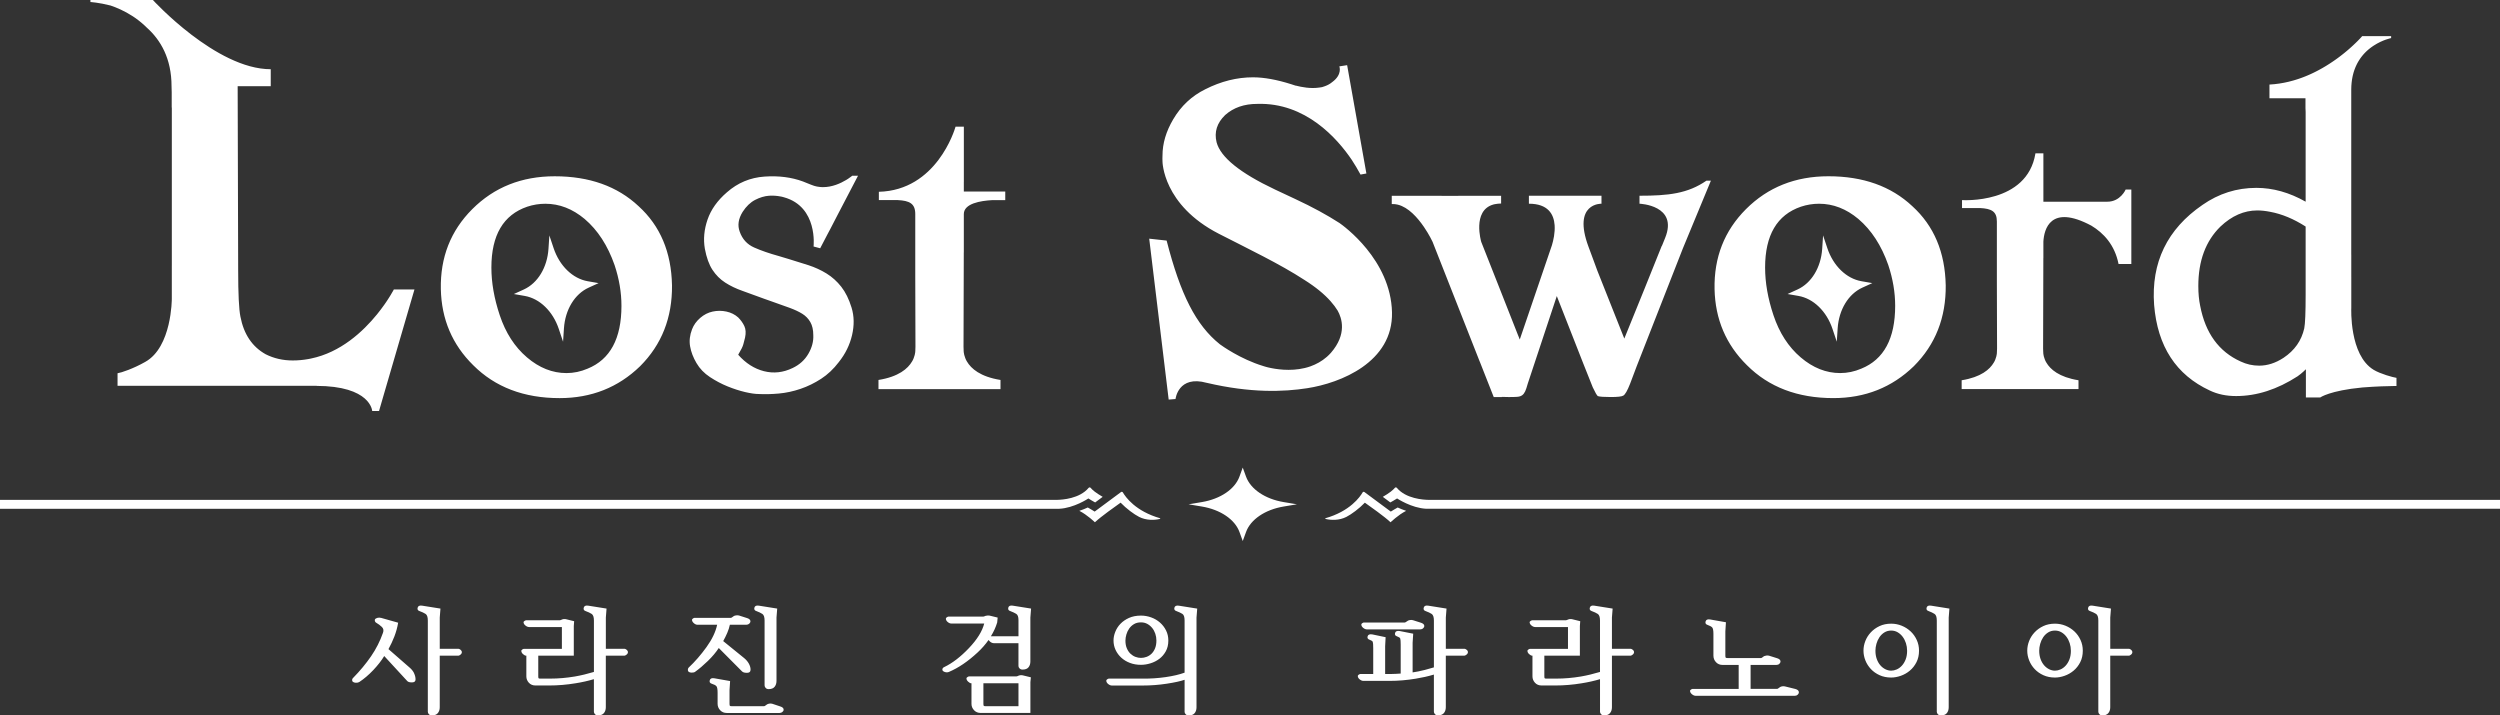 <?xml version="1.0" encoding="UTF-8"?>
<svg id="Layer_2" data-name="Layer 2" xmlns="http://www.w3.org/2000/svg" viewBox="0 0 1720.81 492.44">
  <rect x="0" y="0" width="1720.81" height="492.44" fill="#333333" stroke="none"/>
  <defs>
    <style>
      .cls-1 {
        fill: #fff;
        stroke-width: 0px;
      }
    </style>
  </defs>
  <g id="Layer_1-2" data-name="Layer 1">
    <path id="Lost_Sword" data-name="Lost Sword" class="cls-1" d="M560,169.65s3.14-27.3-20.36-33.85c-1.21-.38-1.96-.49-1.96-.49-.06-.01-.11-.02-.17-.03-.03,0-.06-.02-.1-.02h0c-2.64-.52-5.31-.71-8.01-.54-3.16.23-6.37,1.18-9.63,2.87-3.27,1.69-6.14,4.45-8.61,8.28-2.93,4.73-3.6,9.24-2.03,13.51,1.8,5.18,5.12,8.84,9.97,10.98,4.84,2.14,10.53,4.11,17.06,5.91l6.76,2.03c4.5,1.35,9.01,2.76,13.51,4.22,4.5,1.47,8.67,3.38,12.5,5.74,3.83,2.36,7.21,5.41,10.13,9.12,2.92,3.72,5.29,8.5,7.09,14.36,1.8,5.86,1.91,12.16.34,18.92-1.58,6.76-4.62,12.95-9.12,18.58-3.6,4.73-7.66,8.56-12.16,11.49-4.51,2.93-9.24,5.24-14.19,6.93-4.96,1.69-9.91,2.76-14.86,3.21-4.96.45-9.58.56-13.85.34-2.48,0-5.63-.45-9.46-1.35-3.83-.9-7.83-2.2-11.99-3.88-4.17-1.69-8.22-3.83-12.16-6.42-3.94-2.59-7.04-5.8-9.29-9.63-2.25-3.83-3.72-7.65-4.39-11.49-.68-3.83-.23-7.77,1.35-11.82,1.12-2.92,2.98-5.52,5.57-7.77,2.59-2.25,5.46-3.72,8.61-4.39,3.15-.68,6.3-.68,9.46,0,3.15.68,5.85,2.03,8.11,4.05,1.8,1.81,3.21,3.77,4.22,5.91,1.01,2.14,1.18,4.79.51,7.94-.45,1.58-.84,3.1-1.18,4.56-.34,1.47-1.52,3.88-3.55,7.26,5.18,5.86,11.09,9.63,17.74,11.32,6.64,1.69,13.23.96,19.76-2.2,4.73-2.25,8.33-5.52,10.81-9.8,2.48-4.28,3.6-8.56,3.38-12.84,0-3.6-.68-6.59-2.03-8.95-1.35-2.36-3.21-4.28-5.57-5.74-2.36-1.46-5.24-2.81-8.61-4.05-3.38-1.23-7.32-2.64-11.82-4.22l-5.74-2.03c-5.41-2.03-10.36-3.83-14.86-5.41-4.51-1.57-8.5-3.49-11.99-5.74-3.49-2.25-6.42-5.18-8.78-8.78-2.36-3.6-4.11-8.45-5.24-14.53-1.13-6.53-.51-13.23,1.86-20.1,2.36-6.87,6.81-13.12,13.34-18.75,7.43-6.53,16.05-10.13,25.84-10.81,9.8-.68,18.63.45,26.52,3.38l5.42,2.17c.73.32,1.47.58,2.2.8.46.14.93.27,1.43.38.17.04.34.08.51.11.21.04.44.07.66.11,1.05.18,2.08.29,3.11.31,0,0,.02,0,.03,0,.07,0,.13,0,.19,0,6.5.08,12.39-2.65,16.15-4.92,0,0,0,0,0,0,.27-.16.52-.32.76-.47,0,0,0,0,0,0,.24-.16.48-.31.7-.45h0c1.73-1.16,2.74-2.02,2.74-2.02h3.98l-14.12,27.07c-1.77,3.53-3.44,6.77-5.02,9.7-.72,1.35-1.31,2.44-1.76,3.3l-5.15,9.87-4.54-1.21ZM1450.57,138.85h-32.39s-11.67,0-11.67,0v-33.29h-5.47s0,.04-.01.06c-5.73,35.17-50.53,32.11-50.53,32.11v5.48h12.5c7.67.41,11.49,2.23,11.49,9.2h0s0,5.1,0,5.1h0v36.54l.13,45.81c0,.74-.03,1.45-.08,2.13h0s.15,2.31-1.09,5.39c-.31.82-.67,1.57-1.1,2.23-2.71,4.61-8.73,10-22.1,12.13v6.07h16.4v-.03c.47,0,.95,0,1.46,0h44.71c.51,0,.99,0,1.46,0v.03s16.4,0,16.4,0v-6.07c-13.37-2.13-19.4-7.52-22.1-12.13-.43-.66-.79-1.41-1.1-2.23-1.24-3.08-1.09-5.39-1.09-5.39h0c-.05-.69-.08-1.39-.08-2.13l.17-62.2h.03v-11.4c.48-8.2,4.62-26.08,33-10.95,8.38,5.04,16.12,13.19,18.74,26.42h8.8v-51.28h-3.9s-3.6,8.39-12.58,8.39ZM663.44,125.25v-38.05h-5.72s0,.04-.01.06c0,.02-.01.03-.02.05-.65,2.26-13.15,43.68-52.75,44.7v5.72h13.06c8.01.42,12,2.33,12,9.61,0,0,0,0,0,0v5.33h0v38.16l.13,47.84c0,.78-.03,1.51-.08,2.23h0s.15,2.42-1.14,5.63c-.32.85-.7,1.64-1.15,2.33-2.83,4.82-9.12,10.45-23.08,12.67v6.34h17.12v-.03c.49,0,.99,0,1.53,0h46.69c.53,0,1.04,0,1.53,0v.03s17.12,0,17.12,0v-6.34c-13.96-2.22-20.26-7.85-23.08-12.67-.45-.69-.83-1.48-1.15-2.33-1.29-3.21-1.14-5.62-1.14-5.62h0c-.05-.72-.08-1.45-.08-2.23l.18-64.96h.03v-26.37c0-7.25,11.37-9.18,19.75-9.61h8.77v-5.89h-28.52v-6.59ZM921.77,153.37c-8.12-5.24-18.29-10.83-30.17-16.36l-14.01-6.57c-24.09-11.39-37.48-22.23-40.19-32.52-1.72-7.01.24-13.25,5.9-18.73,5.77-5.14,13.15-7.69,22.14-7.67h0c33.24-1.08,55.05,23.82,64.94,38.41,2.09,3.18,4.14,6.59,6.11,10.24l4.07-.75-.08-.24-13.21-74.32-5.37.83s2.26,5.55-4.85,10.77c-1.51,1.28-3.22,2.21-5.04,2.85,0,0-.02,0-.02.01-1.28.57-2.66.88-4.08.98-5.86.85-12.07-.35-15.84-1.34-.07,0-.14,0-.21.01-.59-.2-1.16-.37-1.74-.56-.59-.18-1.04-.33-1.31-.43-9.93-3.15-18.73-4.76-26.34-4.76-11.06,0-22,2.74-32.81,8.21-9.34,4.6-16.72,11.5-22.12,20.7-4.92,8.33-7.37,16.65-7.37,24.97,0,1.4-.13,2.67,0,4.03,0,0,.11,29.93,38.77,49.77,19.94,10.23,42.12,20.82,58.96,31.81h0c.97.61,1.91,1.22,2.81,1.82.14.09.27.19.4.28.77.52,1.52,1.04,2.24,1.55.06.04.12.09.18.13.79.56,1.55,1.12,2.28,1.68,0,0,0,0,0,0,.78.59,1.52,1.18,2.24,1.76,6.26,5.1,10.2,9.83,12.69,13.89,2.88,5.1,6.58,16.1-4.65,29.05-.92,1-1.86,1.95-2.84,2.8,0,0,0,0,0,0-1.74,1.51-3.57,2.79-5.45,3.86,0,0,0,0-.01,0-1.87,1.06-3.78,1.92-5.71,2.61-.03,0-.06.02-.08.03-1.28.45-2.57.83-3.86,1.14h0c-10.18,2.46-20.19.8-25.26-.41h0c-.26-.06-.5-.12-.73-.18-.03,0-.07-.02-.1-.03-.2-.05-.39-.1-.57-.15-.02,0-.04-.01-.06-.02-.4-.11-.74-.2-1.02-.29-.02,0-.03-.01-.05-.02-.13-.04-.25-.07-.35-.11,0,0,0,0,0,0-.22-.07-.36-.11-.44-.14,0,0-.02,0-.02,0-.02,0-.05-.02-.05-.02h0c-15.75-4.79-28.52-14.02-29.78-14.94,0,0,0,0,0,0-.07-.05-.1-.08-.1-.08h0c-16.41-13.14-27.08-34.2-36.59-71.33l-11.99-1.31,13.4,110.76,4.71-.39s1.8-16.63,21.53-11.13c0,0,0-.01,0-.01,30.3,7.1,52.85,6.24,69.19,3.69,22.89-3.56,59.05-17.88,58.29-52.19-.81-36.27-33.44-59.64-36.38-61.67ZM1128.51,134.74v5.48s26.86.95,17.63,23.58l-2.17,5.36-.17.15-11.78,29.31-13.97,34.43-18.64-46.94-2.38-6.48-3.63-9.79c-11.24-30.31,8.94-29.62,8.94-29.62v-5.48h-49.96v5.48c13.16,0,17.15,7.18,17.7,14.74.38,5.16-.85,10.49-1.85,13.83l-22.14,64.92-1.09-2.76v.04s-13.99-35.53-13.99-35.53l-11.44-28.97s-6.37-21.47,8.23-25.69c.11-.03.22-.06.34-.09.27-.07.56-.13.85-.19,1.28-.25,2.69-.41,4.26-.44v-5.31h-29.48v.03s-2.25,0-2.25,0h-9.21v-.03h-34.33v5.69c1.42-.08,2.81.07,4.18.4,0,0,0,.01,0,.02,7.29,1.78,13.61,8.96,17.92,15.25,0,0,.01.02.02.02,3.72,5.45,5.93,10.22,5.93,10.22h.02c.16.4.32.81.47,1.23l4.2,10.66.04.1,27.5,69.86c.16.38.31.73.46,1.1l9.45,23.98h5.61l-.03-.11c1.28.07,2.88.11,4.83.11,2.54,0,4.49-.05,5.87-.16,1.37-.11,2.48-.48,3.33-1.11.84-.63,1.53-1.54,2.06-2.7.53-1.16,1.11-2.91,1.75-5.24l20-60.3c16.08,41.05,24.33,62,24.76,62.84,1.69,3.6,2.86,5.6,3.49,6.03,1.27.42,4.23.63,8.89.63s7.51-.32,8.57-.95c1.27-.63,2.86-3.39,4.76-8.25,1.69-4.44,3.06-8.09,4.13-10.95.11-.29.2-.53.3-.81l31.92-81.46h0s0,0,0,0l19.25-46.51h-3.07c-12.92,8.92-26.26,10.37-46.05,10.37ZM1649.55,260.07v5.63c-.69,0-1.35,0-2.02.01-3.61.04-11.72.22-21.41.99-22.44,2.12-29.07,6.89-29.07,6.89h-9.85s0,0,0,0h0v-19.44s-2.6,2.7-5.72,4.86c-14.02,9.05-28.13,13.6-42.32,13.6-6.77,0-12.79-1.27-18.07-3.8-23.25-10.78-36.04-30.43-38.36-58.97-2.12-29.17,8.98-52.1,33.29-68.8,11.2-7.82,23.56-11.73,37.09-11.73,11.41,0,22.72,3.17,33.92,9.51v-61.82c0-.92-.04-1.78-.11-2.58v-6.8h-24.79v-9.42c4.58-.24,9-.93,13.23-1.95.4-.1.78-.2,1.17-.31.62-.16,1.24-.32,1.86-.49.44-.13.87-.26,1.31-.39.55-.17,1.11-.34,1.65-.51.45-.15.89-.3,1.34-.45.52-.18,1.04-.36,1.56-.55.45-.16.89-.33,1.32-.5.5-.19,1-.39,1.5-.59.44-.18.87-.36,1.3-.54.49-.21.97-.42,1.45-.63.42-.19.84-.38,1.26-.57.48-.22.95-.45,1.42-.68.4-.2.81-.39,1.2-.59.48-.24.95-.49,1.42-.73.38-.2.75-.39,1.12-.59.5-.27.99-.55,1.48-.82.32-.18.65-.36.97-.54.77-.44,1.52-.89,2.27-1.34.28-.17.55-.34.83-.52.5-.31,1.01-.62,1.5-.94.33-.21.65-.42.97-.64.41-.27.82-.54,1.22-.81.33-.22.65-.45.98-.67.38-.26.75-.52,1.12-.78.32-.23.63-.46.95-.68.35-.26.7-.51,1.05-.77.31-.23.61-.46.91-.68.33-.25.66-.5.98-.75.29-.23.58-.45.87-.68.31-.25.62-.49.93-.74.27-.22.54-.44.81-.65.3-.25.6-.49.89-.74.25-.21.5-.42.74-.62.29-.25.58-.49.86-.74.22-.19.45-.38.66-.57.31-.28.61-.54.91-.81.16-.14.33-.29.49-.44.44-.4.86-.79,1.27-1.17.15-.14.29-.27.43-.41.25-.24.51-.48.74-.7.16-.16.31-.3.47-.45.2-.19.4-.39.59-.58.15-.15.29-.29.44-.43.17-.17.34-.34.5-.5.13-.13.26-.26.38-.39.15-.15.3-.3.43-.45.11-.11.22-.22.32-.33.13-.13.25-.26.36-.38.09-.09.18-.19.26-.28.1-.11.2-.22.29-.31.07-.07.14-.15.2-.22.08-.09.15-.17.21-.24.04-.05.09-.1.13-.15.06-.07.11-.12.15-.17.02-.02.05-.06.07-.08.04-.04.07-.08.07-.08h19.94v1.33s-5.77,1.1-12.01,5.19c-.31.2-.61.41-.92.62-.13.09-.25.18-.38.27-.29.21-.58.42-.87.64-.14.11-.29.22-.43.33-.28.22-.55.44-.83.67-.15.13-.3.26-.46.39-.27.23-.53.47-.79.71-.16.15-.31.29-.47.44-.26.25-.51.5-.76.76-.16.16-.32.33-.47.49-.25.26-.49.53-.73.81-.16.18-.31.36-.46.54-.24.28-.47.57-.7.87-.15.19-.29.38-.44.58-.23.31-.45.62-.67.94-.14.2-.28.41-.41.62-.22.33-.43.67-.64,1.01-.13.21-.25.43-.38.65-.2.36-.4.72-.6,1.1-.12.22-.23.45-.34.68-.19.39-.38.78-.55,1.18-.1.23-.2.47-.3.71-.17.42-.34.84-.5,1.28-.09.24-.17.49-.26.73-.15.45-.3.91-.44,1.37-.07.25-.14.51-.21.76-.13.48-.26.97-.37,1.47-.06.26-.11.53-.17.79-.11.51-.21,1.03-.29,1.57-.05.28-.09.56-.13.84-.08.54-.15,1.09-.21,1.65-.15,1.5-.25,3.05-.25,4.69v113.72h.02v15.37h.01v21.32s-1.51,32.39,15.43,42.59c4.64,2.79,13.22,5.14,15.68,5.5ZM1587.03,155.94c-8.24-5.28-16.38-8.66-24.41-10.14-3.17-.63-6.13-.95-8.88-.95-9.09,0-17.54,3.7-25.36,11.1-10.15,9.94-15.22,23.57-15.22,40.9,0,5.07.42,9.62,1.27,13.63,3.59,18.81,12.89,31.6,27.9,38.36,4.01,1.9,8.24,2.85,12.68,2.85,5.71,0,11.3-1.79,16.8-5.39,7.61-5.07,12.36-11.83,14.27-20.29.63-3.17.95-10.88.95-23.14v-46.92ZM381.07,170.82l-2.93-8.76-.61,9.22c-.85,12.83-7.38,23.6-16.96,27.97l-6.88,3.14,7.46,1.3c10.37,1.8,19.42,10.57,23.49,22.76l2.93,8.76.61-9.22c.85-12.83,7.38-23.6,16.96-27.97l6.88-3.14-7.46-1.3c-10.37-1.8-19.42-10.57-23.49-22.76ZM462.56,196.33c.22,22.3-7.09,40.88-21.96,55.74-15.09,14.64-33.56,21.96-55.4,21.96-24.55,0-44.37-7.54-59.46-22.63-14.42-14.19-21.85-31.64-22.3-52.36-.45-21.84,6.76-40.2,21.62-55.07,15.09-15.09,34-22.63,56.75-22.63,23.87,0,43.13,6.87,57.77,20.61,14.86,13.51,22.52,31.64,22.97,54.39ZM427.76,210.52c0-9.23-1.58-18.58-4.73-28.04-4.73-13.51-11.6-24.1-20.61-31.76-8.34-6.98-17.35-10.47-27.03-10.47-4.28,0-8.45.68-12.5,2.03-16.44,5.63-24.66,19.59-24.66,41.89,0,10.36,1.91,21.28,5.74,32.77,4.05,12.16,10.3,21.85,18.75,29.05,8.45,7.21,17.51,10.81,27.2,10.81,4.95,0,9.8-1.01,14.53-3.04,15.54-6.3,23.31-20.72,23.31-43.24ZM1257.8,170.81l-2.93-8.76-.61,9.22c-.85,12.83-7.38,23.6-16.96,27.97l-6.88,3.14,7.46,1.3c10.37,1.8,19.42,10.57,23.49,22.76l2.93,8.76.61-9.22c.85-12.83,7.38-23.6,16.96-27.97l6.88-3.14-7.46-1.3c-10.37-1.8-19.42-10.57-23.49-22.76ZM1339.29,196.32c.22,22.3-7.09,40.88-21.96,55.74-15.09,14.64-33.56,21.96-55.4,21.96-24.55,0-44.37-7.54-59.46-22.63-14.42-14.19-21.85-31.64-22.3-52.36-.45-21.84,6.76-40.2,21.62-55.07,15.09-15.09,34-22.63,56.75-22.63,23.87,0,43.13,6.87,57.77,20.61,14.86,13.51,22.52,31.64,22.97,54.39ZM1304.49,210.51c0-9.23-1.58-18.58-4.73-28.04-4.73-13.51-11.6-24.1-20.61-31.76-8.34-6.98-17.35-10.47-27.03-10.47-4.28,0-8.45.68-12.5,2.03-16.44,5.63-24.66,19.59-24.66,41.89,0,10.36,1.91,21.28,5.74,32.77,4.05,12.16,10.3,21.85,18.75,29.05,8.45,7.21,17.51,10.81,27.2,10.81,4.95,0,9.8-1.01,14.53-3.04,15.54-6.3,23.31-20.72,23.31-43.24ZM270.44,200.43c-.32.58-.77,1.35-1.33,2.28-.05.08-.09.16-.14.24-.14.23-.29.48-.44.73-.09.15-.18.29-.28.45-.16.26-.34.53-.51.81-.1.16-.2.31-.3.47-.19.3-.39.6-.59.92-.1.16-.21.31-.31.47-.22.34-.45.68-.69,1.04-.09.14-.19.27-.28.41-.27.39-.54.79-.83,1.2-.06.08-.12.17-.18.26-1.45,2.06-3.14,4.31-5.05,6.67-9.63,11.85-25.04,26.21-45.47,30.41-.32.07-.63.13-.95.19-.15.03-.31.07-.46.09-.14.03-.28.06-.42.09h-.04c-3.51.63-7.08.96-10.7.96-6.71,0-12.9-1.41-18.57-4.26-9.29-5.16-15.09-13.8-17.41-25.92-.52-2.57-.91-6.51-1.16-11.8-.26-5.28-.39-11.93-.39-19.92l-.31-112.24-.04-14.66h22.77v-11.67C148.77,47.66,105.23,0,105.23,0h-42.99v1.4s5.79.33,13.8,2.38c3.92,1.31,9.56,3.63,15.46,7.49.53.35,1.06.71,1.59,1.08.22.15.44.31.66.47.5.36,1,.73,1.5,1.12.25.19.49.38.74.58.48.38.95.77,1.43,1.17.26.22.53.45.79.68.46.4.92.81,1.37,1.23.27.25.54.51.81.77.16.16.32.32.48.48,9.72,8.61,17.21,21.44,17.21,40.56h0c.07,1.34.11,2.72.11,4.13v10.46h.08v108.95h-.01v22.72s.09,33.3-18.36,43.47c-8.1,4.6-16.37,7.39-18.99,7.78v8.64h37.24s88.71-.01,88.71-.01c2.41,0,4.69,0,6.84.01h4.78l-.99.05c37.85,0,38.7,17.29,38.7,17.29h4.71l3.36-11.58,12.93-44.34c.35-1.18.68-2.31.99-3.39l7.1-24.34h-14.19s-.23.44-.65,1.2Z"/>
    <path id="_사라진_검의_파라노이아" data-name="사라진 검의 파라노이아" class="cls-1" d="M285.02,463.44c.67,1.42,1.01,2.83,1.01,4.22s-.8,2.03-2.41,2.05c-1.61.03-2.71-.28-3.3-.93l-15.85-17.22c-1.88,3.11-4.37,6.32-7.48,9.62-3.11,3.3-6.33,6.05-9.66,8.25-.59.38-1.37.55-2.33.52-.97-.03-1.74-.31-2.33-.84-.21-.32-.31-.72-.28-1.21.03-.48.23-.88.6-1.21,4.83-4.93,8.97-9.92,12.43-14.97,3.46-5.04,6.18-10.41,8.17-16.09.64-1.66.38-3.04-.8-4.14-1.18-1.1-2.39-2-3.62-2.7-.54-.27-.89-.63-1.05-1.09-.16-.46-.19-.87-.08-1.25.21-.48.75-.86,1.61-1.13.86-.27,1.77-.27,2.74,0l11.67,3.3c-.54,3.22-1.4,6.36-2.57,9.41-1.18,3.06-2.55,5.98-4.1,8.77l14.56,12.71c1.39,1.18,2.43,2.48,3.1,3.9ZM317.01,447.26c-.59-.46-1.05-.68-1.37-.68h-12.95v-21.48l.48-6.2-12.63-2.01c-1.72-.27-2.74.19-3.06,1.37-.32,1.18.08,1.96,1.21,2.33,1.77.64,3.18,1.3,4.22,1.97,1.05.67,1.57,2.19,1.57,4.55v62.84c0,.59.25,1.15.76,1.69.51.54,1.17.8,1.97.8,1.88,0,3.26-.52,4.14-1.57s1.33-2.4,1.33-4.06v-35.48h12.87c.32,0,.79-.24,1.41-.72.62-.48.93-1.05.93-1.69s-.3-1.19-.88-1.65ZM431.34,447.26c-.59-.46-1.05-.68-1.37-.68h-12.95v-21.48l.48-6.2-12.63-2.01c-1.72-.27-2.74.19-3.06,1.37-.32,1.18.08,1.96,1.21,2.33,1.77.64,3.18,1.3,4.22,1.97,1.05.67,1.57,2.19,1.57,4.55v35.4c-4.45,1.34-8.82,2.39-13.12,3.14-5.79.97-11.4,1.45-16.82,1.45h-7.08c-.54,0-.89-.08-1.05-.24-.16-.16-.24-.62-.24-1.37v-14.16h24.46v-20.44l.24-3.3-5.55-1.37c-.43-.11-.9-.15-1.41-.12-.51.03-1.01.15-1.49.36l-.72.32c-.22.11-.46.16-.72.16h-23.17c-.21,0-.56.15-1.05.44-.48.3-.72.58-.72.84,0,.86.43,1.64,1.29,2.33.86.7,1.69,1.05,2.49,1.05h22.61v15.05h-26.31c-.21,0-.54.15-.97.44-.43.3-.64.58-.64.85,0,.86.4,1.64,1.21,2.33.8.7,1.47,1.05,2.01,1.05h.24v14.24c0,1.66.58,3.12,1.73,4.38,1.15,1.26,2.67,1.89,4.55,1.89h9.41c6.06,0,12.15-.51,18.26-1.53,4.4-.7,8.58-1.64,12.55-2.82v22.45c0,.59.25,1.15.76,1.69.51.54,1.17.8,1.97.8,1.88,0,3.26-.52,4.14-1.57s1.33-2.4,1.33-4.06v-35.48h12.87c.32,0,.79-.24,1.41-.72.62-.48.93-1.05.93-1.69s-.3-1.19-.88-1.65ZM537.07,486.25l-5.55-1.85c-.7-.16-1.35-.19-1.97-.08-.62.11-1.11.27-1.49.48l-1.61,1.13c-.16.11-.32.16-.48.16h-22.37c-.64,0-1.05-.09-1.21-.28-.16-.19-.24-.68-.24-1.49v-9.33l.4-6.2-10.94-1.93c-1.72-.27-2.74.19-3.06,1.37s.08,1.96,1.21,2.33c1.72.54,2.84,1.13,3.38,1.77.54.64.8,2.15.8,4.51v7.56c0,1.72.59,3.21,1.77,4.47,1.18,1.26,2.71,1.89,4.59,1.89h36.29c.75,0,1.41-.24,1.97-.72.56-.48.84-.99.84-1.53,0-.59-.21-1.06-.64-1.41-.43-.35-.99-.63-1.69-.85ZM510.92,462.27c.64.59,1.77.87,3.38.85,1.61-.03,2.39-.85,2.33-2.45-.05-1.23-.44-2.52-1.17-3.86s-1.78-2.6-3.18-3.78l-14.48-11.75c1.02-1.82,1.94-3.7,2.78-5.63.83-1.93,1.43-3.81,1.81-5.63h11.43c.75,0,1.39-.25,1.93-.76.54-.51.8-1.03.8-1.57s-.21-.99-.64-1.37c-.43-.38-.99-.67-1.69-.88l-5.55-1.77c-.7-.16-1.37-.19-2.01-.08s-1.13.24-1.45.4l-1.61,1.13c-.16.11-.32.16-.48.16h-25.1c-.21,0-.55.15-1.01.44-.46.3-.68.6-.68.93,0,.8.42,1.57,1.25,2.29.83.72,1.65,1.09,2.45,1.09h13.6c-1.02,4.88-3.46,10-7.32,15.37-3.86,5.36-7.97,10.08-12.31,14.16-.32.38-.5.82-.52,1.33-.03.51.07.92.28,1.25.48.54,1.25.82,2.29.84,1.05.03,1.84-.15,2.37-.52,2.84-2.04,5.79-4.55,8.85-7.52,3.06-2.98,5.55-5.94,7.48-8.89l16.17,16.25ZM520.57,420.59c1.72.64,3.1,1.3,4.14,1.97,1.05.67,1.57,2.19,1.57,4.55v44.66c0,.64.25,1.23.76,1.77.51.54,1.19.8,2.05.8,1.88,0,3.24-.54,4.1-1.61.86-1.07,1.29-2.44,1.29-4.1v-43.53l.48-6.2-12.63-2.01c-1.72-.27-2.74.19-3.06,1.37-.32,1.18.11,1.96,1.29,2.33ZM703.94,464.84l5.63,1.37-.32,3.3v21.24h-34.12c-1.93,0-3.49-.63-4.67-1.89-1.18-1.26-1.77-2.72-1.77-4.38v-14.16h-.24c-.54,0-1.21-.36-2.01-1.09-.8-.72-1.21-1.49-1.21-2.29,0-.32.24-.63.72-.92s.83-.44,1.05-.44h32.67c.21,0,.43-.05.64-.16l.72-.32c.54-.21,1.06-.33,1.57-.36.51-.03.95.01,1.33.12ZM701.04,470.32h-24.14v14.08c0,.75.08,1.22.24,1.41.16.19.54.28,1.13.28h22.77v-15.77ZM694.04,418.26c-.32,1.18.11,1.96,1.29,2.33,1.72.64,3.1,1.29,4.14,1.93,1.05.64,1.57,2.07,1.57,4.26v11.18h-18.99c1.88-3,3.33-6.17,4.34-9.49l.32-3.38-5.63-1.37c-.43-.05-.89-.07-1.37-.04-.48.03-.99.12-1.53.28l-.72.32c-.21.11-.46.16-.72.16h-23.98c-.21,0-.55.15-1.01.44-.46.3-.68.6-.68.93,0,.86.42,1.64,1.25,2.33.83.7,1.68,1.05,2.53,1.05h22.61c-1.34,5.31-4.85,10.96-10.54,16.94-5.69,5.98-11.32,10.31-16.9,12.99-.43.16-.76.4-1.01.72-.24.32-.36.67-.36,1.05,0,.7.52,1.23,1.57,1.61,1.05.38,2.02.38,2.94,0,6.49-2.74,13.06-7.19,19.71-13.36,2.95-2.74,5.47-5.6,7.56-8.61.27.38.62.75,1.05,1.13.86.7,1.72,1.05,2.57,1.05h16.98v15.77c0,.54.25,1.07.76,1.61.51.54,1.19.8,2.05.8,1.88,0,3.24-.52,4.1-1.57.86-1.05,1.29-2.4,1.29-4.06v-30.17l.48-6.2-12.63-2.01c-1.72-.27-2.74.19-3.06,1.37ZM767.87,447.34c-.94-2.01-1.41-4.17-1.41-6.48,0-1.93.4-3.92,1.21-5.95.8-2.04,1.98-3.88,3.54-5.51,1.56-1.64,3.51-2.99,5.87-4.06,2.36-1.07,5.12-1.61,8.29-1.61,2.41,0,4.76.42,7.04,1.25,2.28.83,4.29,2.01,6.03,3.54,1.74,1.53,3.14,3.34,4.18,5.43,1.05,2.09,1.57,4.4,1.57,6.92,0,2.84-.58,5.31-1.73,7.4-1.15,2.09-2.63,3.82-4.43,5.19-1.8,1.37-3.82,2.4-6.07,3.1s-4.45,1.05-6.6,1.05c-2.79,0-5.34-.44-7.64-1.33-2.31-.88-4.29-2.09-5.95-3.62-1.66-1.53-2.96-3.3-3.9-5.31ZM774.66,440.87c0,2.09.32,3.89.97,5.39.64,1.5,1.47,2.74,2.49,3.7,1.02.97,2.16,1.69,3.42,2.17,1.26.48,2.53.72,3.82.72s2.57-.24,3.86-.72c1.29-.48,2.43-1.21,3.42-2.17.99-.96,1.8-2.2,2.41-3.7.62-1.5.93-3.3.93-5.39,0-1.61-.25-3.16-.76-4.67-.51-1.5-1.23-2.83-2.17-3.98-.94-1.15-2.05-2.08-3.34-2.78-1.29-.7-2.74-1.05-4.34-1.05-1.88,0-3.49.4-4.83,1.21-1.34.8-2.44,1.82-3.3,3.06-.86,1.23-1.5,2.59-1.93,4.06-.43,1.48-.64,2.86-.64,4.14ZM808.38,418.26c-.32,1.18.11,1.96,1.29,2.33,1.72.64,3.1,1.29,4.14,1.93,1.05.64,1.57,2.15,1.57,4.51v35.97c-3.49,1.29-7.82,2.31-12.99,3.06-5.18.75-10.42,1.1-15.73,1.05h-23.49c-.21,0-.55.15-1.01.44-.46.3-.68.6-.68.93,0,.86.43,1.64,1.29,2.33.86.7,1.72,1.05,2.57,1.05h21.16c5.63,0,11.16-.42,16.57-1.25,5.42-.83,9.52-1.73,12.31-2.7v22.13c0,.54.25,1.07.76,1.61.51.54,1.19.8,2.05.8,1.88,0,3.24-.52,4.1-1.57.86-1.05,1.29-2.4,1.29-4.06v-61.71l.48-6.2-12.63-2.01c-1.72-.27-2.74.19-3.06,1.37ZM938.32,432.18c.86.7,1.74,1.05,2.66,1.05h36.53c.8,0,1.49-.25,2.05-.76.56-.51.84-1.01.84-1.49,0-.59-.21-1.07-.64-1.45-.43-.38-.99-.67-1.69-.89l-5.55-1.77c-.7-.16-1.37-.19-2.01-.08-.64.11-1.13.27-1.45.48l-1.61,1.05c-.16.11-.32.16-.48.16h-28.24c-.21,0-.55.15-1.01.44-.46.29-.68.6-.68.92,0,.86.43,1.64,1.29,2.33ZM1009.53,447.26c-.59-.46-1.05-.68-1.37-.68h-12.96v-21.48l.48-6.2-12.63-2.01c-1.72-.27-2.74.19-3.06,1.37-.32,1.18.08,1.96,1.21,2.33,1.77.64,3.18,1.3,4.22,1.97,1.05.67,1.57,2.19,1.57,4.55v32.26c-2.25.64-4.34,1.24-6.28,1.77-3.22.8-6.01,1.37-8.37,1.69v-20.36l.4-6.28-9.33-1.85c-1.77-.27-2.82.17-3.14,1.33-.32,1.15.08,1.92,1.21,2.29,1.34.48,2.12.99,2.33,1.53.21.54.32,1.96.32,4.26v19.87c-.86.05-1.95.12-3.26.2-1.32.08-2.56.12-3.74.12h-3.7v-19.15l.32-6.2-9.25-1.93c-1.77-.27-2.82.17-3.14,1.33-.32,1.15.08,1.92,1.21,2.29,1.34.48,2.12.99,2.33,1.53.21.54.32,1.99.32,4.34v17.78h-8.93c-.21,0-.55.15-1.01.44-.46.29-.68.6-.68.92,0,.86.43,1.64,1.29,2.33.86.7,1.72,1.05,2.58,1.05h17.94c5.95,0,11.99-.51,18.1-1.53,4.34-.7,8.5-1.63,12.47-2.82v25.59c0,.59.25,1.15.76,1.69.51.54,1.17.8,1.97.8,1.88,0,3.26-.52,4.14-1.57s1.33-2.4,1.33-4.06v-35.48h12.87c.32,0,.79-.24,1.41-.72.62-.48.93-1.05.93-1.69s-.3-1.19-.89-1.65ZM1123.86,447.26c-.59-.46-1.05-.68-1.37-.68h-12.96v-21.48l.48-6.2-12.63-2.01c-1.72-.27-2.74.19-3.06,1.37-.32,1.18.08,1.96,1.21,2.33,1.77.64,3.18,1.3,4.22,1.97,1.05.67,1.57,2.19,1.57,4.55v35.4c-4.45,1.34-8.82,2.39-13.12,3.14-5.79.97-11.4,1.45-16.82,1.45h-7.08c-.54,0-.88-.08-1.05-.24s-.24-.62-.24-1.37v-14.16h24.46v-20.44l.24-3.3-5.55-1.37c-.43-.11-.9-.15-1.41-.12-.51.03-1.01.15-1.49.36l-.72.32c-.21.11-.46.16-.72.16h-23.17c-.21,0-.56.15-1.05.44-.48.3-.72.58-.72.84,0,.86.43,1.64,1.29,2.33.86.7,1.69,1.05,2.5,1.05h22.61v15.05h-26.31c-.21,0-.54.15-.96.44-.43.3-.64.58-.64.85,0,.86.4,1.64,1.21,2.33.8.7,1.47,1.05,2.01,1.05h.24v14.24c0,1.66.58,3.12,1.73,4.38,1.15,1.26,2.67,1.89,4.55,1.89h9.41c6.06,0,12.15-.51,18.26-1.53,4.4-.7,8.58-1.64,12.55-2.82v22.45c0,.59.25,1.15.76,1.69.51.54,1.17.8,1.97.8,1.88,0,3.26-.52,4.14-1.57s1.33-2.4,1.33-4.06v-35.48h12.87c.32,0,.79-.24,1.41-.72.62-.48.93-1.05.93-1.69s-.3-1.19-.89-1.65ZM1235.87,474.26l-7.16-1.77c-.64-.16-1.29-.19-1.93-.08-.64.11-1.13.27-1.45.48l-1.61,1.13c-.16.11-.32.16-.48.16h-18.26v-16.5h17.78c.8,0,1.47-.25,2.01-.76.54-.51.8-1.03.8-1.57s-.2-.99-.6-1.37c-.4-.38-.95-.67-1.65-.88l-5.63-1.77c-.64-.16-1.29-.19-1.93-.08s-1.15.24-1.53.4l-1.53,1.13c-.16.11-.32.16-.48.16h-23.17c-.64,0-1.05-.09-1.21-.28-.16-.19-.24-.66-.24-1.41v-16.66l.4-6.28-10.94-1.93c-1.72-.27-2.74.19-3.06,1.37-.32,1.18.08,1.96,1.21,2.33,1.66.59,2.78,1.19,3.34,1.81.56.62.84,2.11.84,4.47v14.89c0,1.77.59,3.29,1.77,4.55,1.18,1.26,2.71,1.89,4.59,1.89h11.02v16.5h-31.78c-.21,0-.55.15-1.01.44-.46.29-.68.58-.68.84,0,.86.43,1.65,1.29,2.37.86.72,1.72,1.09,2.58,1.09h68.31c.75,0,1.39-.25,1.93-.76.54-.51.8-1.03.8-1.57,0-.59-.2-1.07-.6-1.45-.4-.37-.98-.67-1.73-.88ZM1319.34,440.5c1.05,2.28,1.57,4.74,1.57,7.36,0,3-.59,5.66-1.77,7.97-1.18,2.31-2.7,4.24-4.55,5.79-1.85,1.56-3.92,2.74-6.2,3.54-2.28.8-4.49,1.21-6.64,1.21-2.95,0-5.61-.54-7.97-1.61-2.36-1.07-4.36-2.48-5.99-4.22-1.64-1.74-2.9-3.71-3.78-5.91-.88-2.2-1.33-4.45-1.33-6.76s.43-4.48,1.29-6.68c.86-2.2,2.12-4.18,3.78-5.95,1.66-1.77,3.66-3.21,6-4.3,2.33-1.1,5-1.65,8.01-1.65,2.52,0,4.93.47,7.24,1.41,2.31.94,4.34,2.24,6.12,3.9,1.77,1.66,3.18,3.63,4.22,5.91ZM1312.7,447.87c0-1.77-.27-3.49-.8-5.15-.54-1.66-1.29-3.14-2.25-4.42-.97-1.29-2.12-2.32-3.46-3.1-1.34-.78-2.82-1.17-4.42-1.17-1.77,0-3.34.43-4.71,1.29-1.37.86-2.51,1.97-3.42,3.34-.91,1.37-1.6,2.87-2.05,4.51-.46,1.64-.68,3.21-.68,4.71,0,2.15.31,4.06.92,5.75.62,1.69,1.43,3.13,2.45,4.3,1.02,1.18,2.19,2.09,3.5,2.74,1.31.64,2.64.96,3.98.96,1.23,0,2.49-.28,3.78-.84s2.47-1.42,3.54-2.57c1.07-1.15,1.94-2.59,2.62-4.3.67-1.72,1.01-3.73,1.01-6.04ZM1326.14,418.26c-.32,1.18.11,1.96,1.29,2.33,1.72.64,3.1,1.3,4.14,1.97,1.05.67,1.57,2.19,1.57,4.55v62.84c0,.59.25,1.15.76,1.69.51.54,1.19.8,2.05.8,1.88,0,3.25-.52,4.1-1.57.86-1.05,1.29-2.4,1.29-4.06v-61.71l.48-6.2-12.63-2.01c-1.72-.27-2.74.19-3.06,1.37ZM1466.87,447.26c-.59-.46-1.05-.68-1.37-.68h-12.96v-21.48l.48-6.2-12.63-2.01c-1.72-.27-2.74.19-3.06,1.37-.32,1.18.08,1.96,1.21,2.33,1.77.64,3.18,1.3,4.22,1.97,1.05.67,1.57,2.19,1.57,4.55v62.84c0,.59.25,1.15.76,1.69.51.54,1.17.8,1.97.8,1.88,0,3.26-.52,4.14-1.57s1.33-2.4,1.33-4.06v-35.48h12.87c.32,0,.79-.24,1.41-.72.62-.48.93-1.05.93-1.69s-.3-1.19-.89-1.65ZM1432.07,440.5c1.05,2.28,1.57,4.74,1.57,7.36,0,3-.59,5.66-1.77,7.97-1.18,2.31-2.7,4.24-4.55,5.79-1.85,1.56-3.92,2.74-6.2,3.54-2.28.8-4.49,1.21-6.64,1.21-2.95,0-5.61-.54-7.97-1.61-2.36-1.07-4.36-2.48-5.99-4.22-1.64-1.74-2.9-3.71-3.78-5.91-.88-2.2-1.33-4.45-1.33-6.76s.43-4.48,1.29-6.68c.86-2.2,2.12-4.18,3.78-5.95,1.66-1.77,3.66-3.21,6-4.3,2.33-1.1,5-1.65,8.01-1.65,2.52,0,4.93.47,7.24,1.41,2.31.94,4.34,2.24,6.12,3.9,1.77,1.66,3.18,3.63,4.22,5.91ZM1425.43,447.87c0-1.77-.27-3.49-.8-5.15-.54-1.66-1.29-3.14-2.25-4.42-.96-1.29-2.12-2.32-3.46-3.1-1.34-.78-2.82-1.17-4.42-1.17-1.77,0-3.34.43-4.71,1.29-1.37.86-2.51,1.97-3.42,3.34-.91,1.37-1.6,2.87-2.05,4.51-.46,1.64-.68,3.21-.68,4.71,0,2.15.31,4.06.92,5.75.62,1.69,1.43,3.13,2.45,4.3,1.02,1.18,2.19,2.09,3.5,2.74,1.31.64,2.64.96,3.98.96,1.23,0,2.49-.28,3.78-.84s2.47-1.42,3.54-2.57,1.94-2.59,2.62-4.3c.67-1.72,1.01-3.73,1.01-6.04Z"/>
    <path id="_라인" data-name="라인" class="cls-1" d="M883.52,345.59l9.17,1.53-9.16,1.54c-12.75,2.14-22.71,8.89-25.85,17.53l-2.26,6.21-2.26-6.21c-3.15-8.65-13.11-15.39-25.86-17.53l-9.17-1.53,9.17-1.54c12.75-2.14,22.71-8.89,25.85-17.53l2.26-6.21,2.26,6.21c3.15,8.65,13.11,15.39,25.86,17.53ZM983.09,344.06c-3.34-.05-15.36-.78-21.57-8.23-.38-.45-1.05-.48-1.42-.03-1.29,1.54-3.46,3.39-8.28,6.19l5.17,3.85c1.69-.83,2.37-1.42,4.66-2.75,0,0,9.89,6.64,20.1,7.1h739.06v-6.14h-737.72ZM957.32,352.14l-18.13-13.44c-.42-.31-1.02-.2-1.28.26-1.73,2.99-8.62,13-25.85,17.83l.47.43h0c3.68.9,9.31,1.07,14.17-1.4,3.54-1.8,8.88-5.76,12.76-9.82,3.74,2.66,13.58,9.6,17.7,13.5,0,0,5.31-5.16,10.73-7.87-2.21-.73-4.19-1.55-5.83-2.31-1.96,1.03-2.53,1.54-4.74,2.82ZM753.83,345.84l5.17-3.85c-4.82-2.8-7-4.65-8.28-6.19-.38-.45-1.05-.42-1.42.03-6.21,7.45-18.23,8.17-21.57,8.23H0v6.14h729.06c10.22-.46,20.1-7.1,20.1-7.1,2.29,1.33,2.97,1.92,4.66,2.75ZM772.9,338.95c-.26-.45-.86-.57-1.28-.26l-18.13,13.44c-2.21-1.29-2.78-1.79-4.74-2.82-1.64.76-3.63,1.59-5.83,2.31,5.41,2.71,10.73,7.87,10.73,7.87,4.12-3.89,13.96-10.84,17.7-13.5,3.88,4.06,9.22,8.02,12.76,9.82,4.86,2.47,10.49,2.3,14.17,1.4h0l.47-.43c-17.23-4.83-24.13-14.84-25.85-17.83Z"/>
  </g>
</svg>